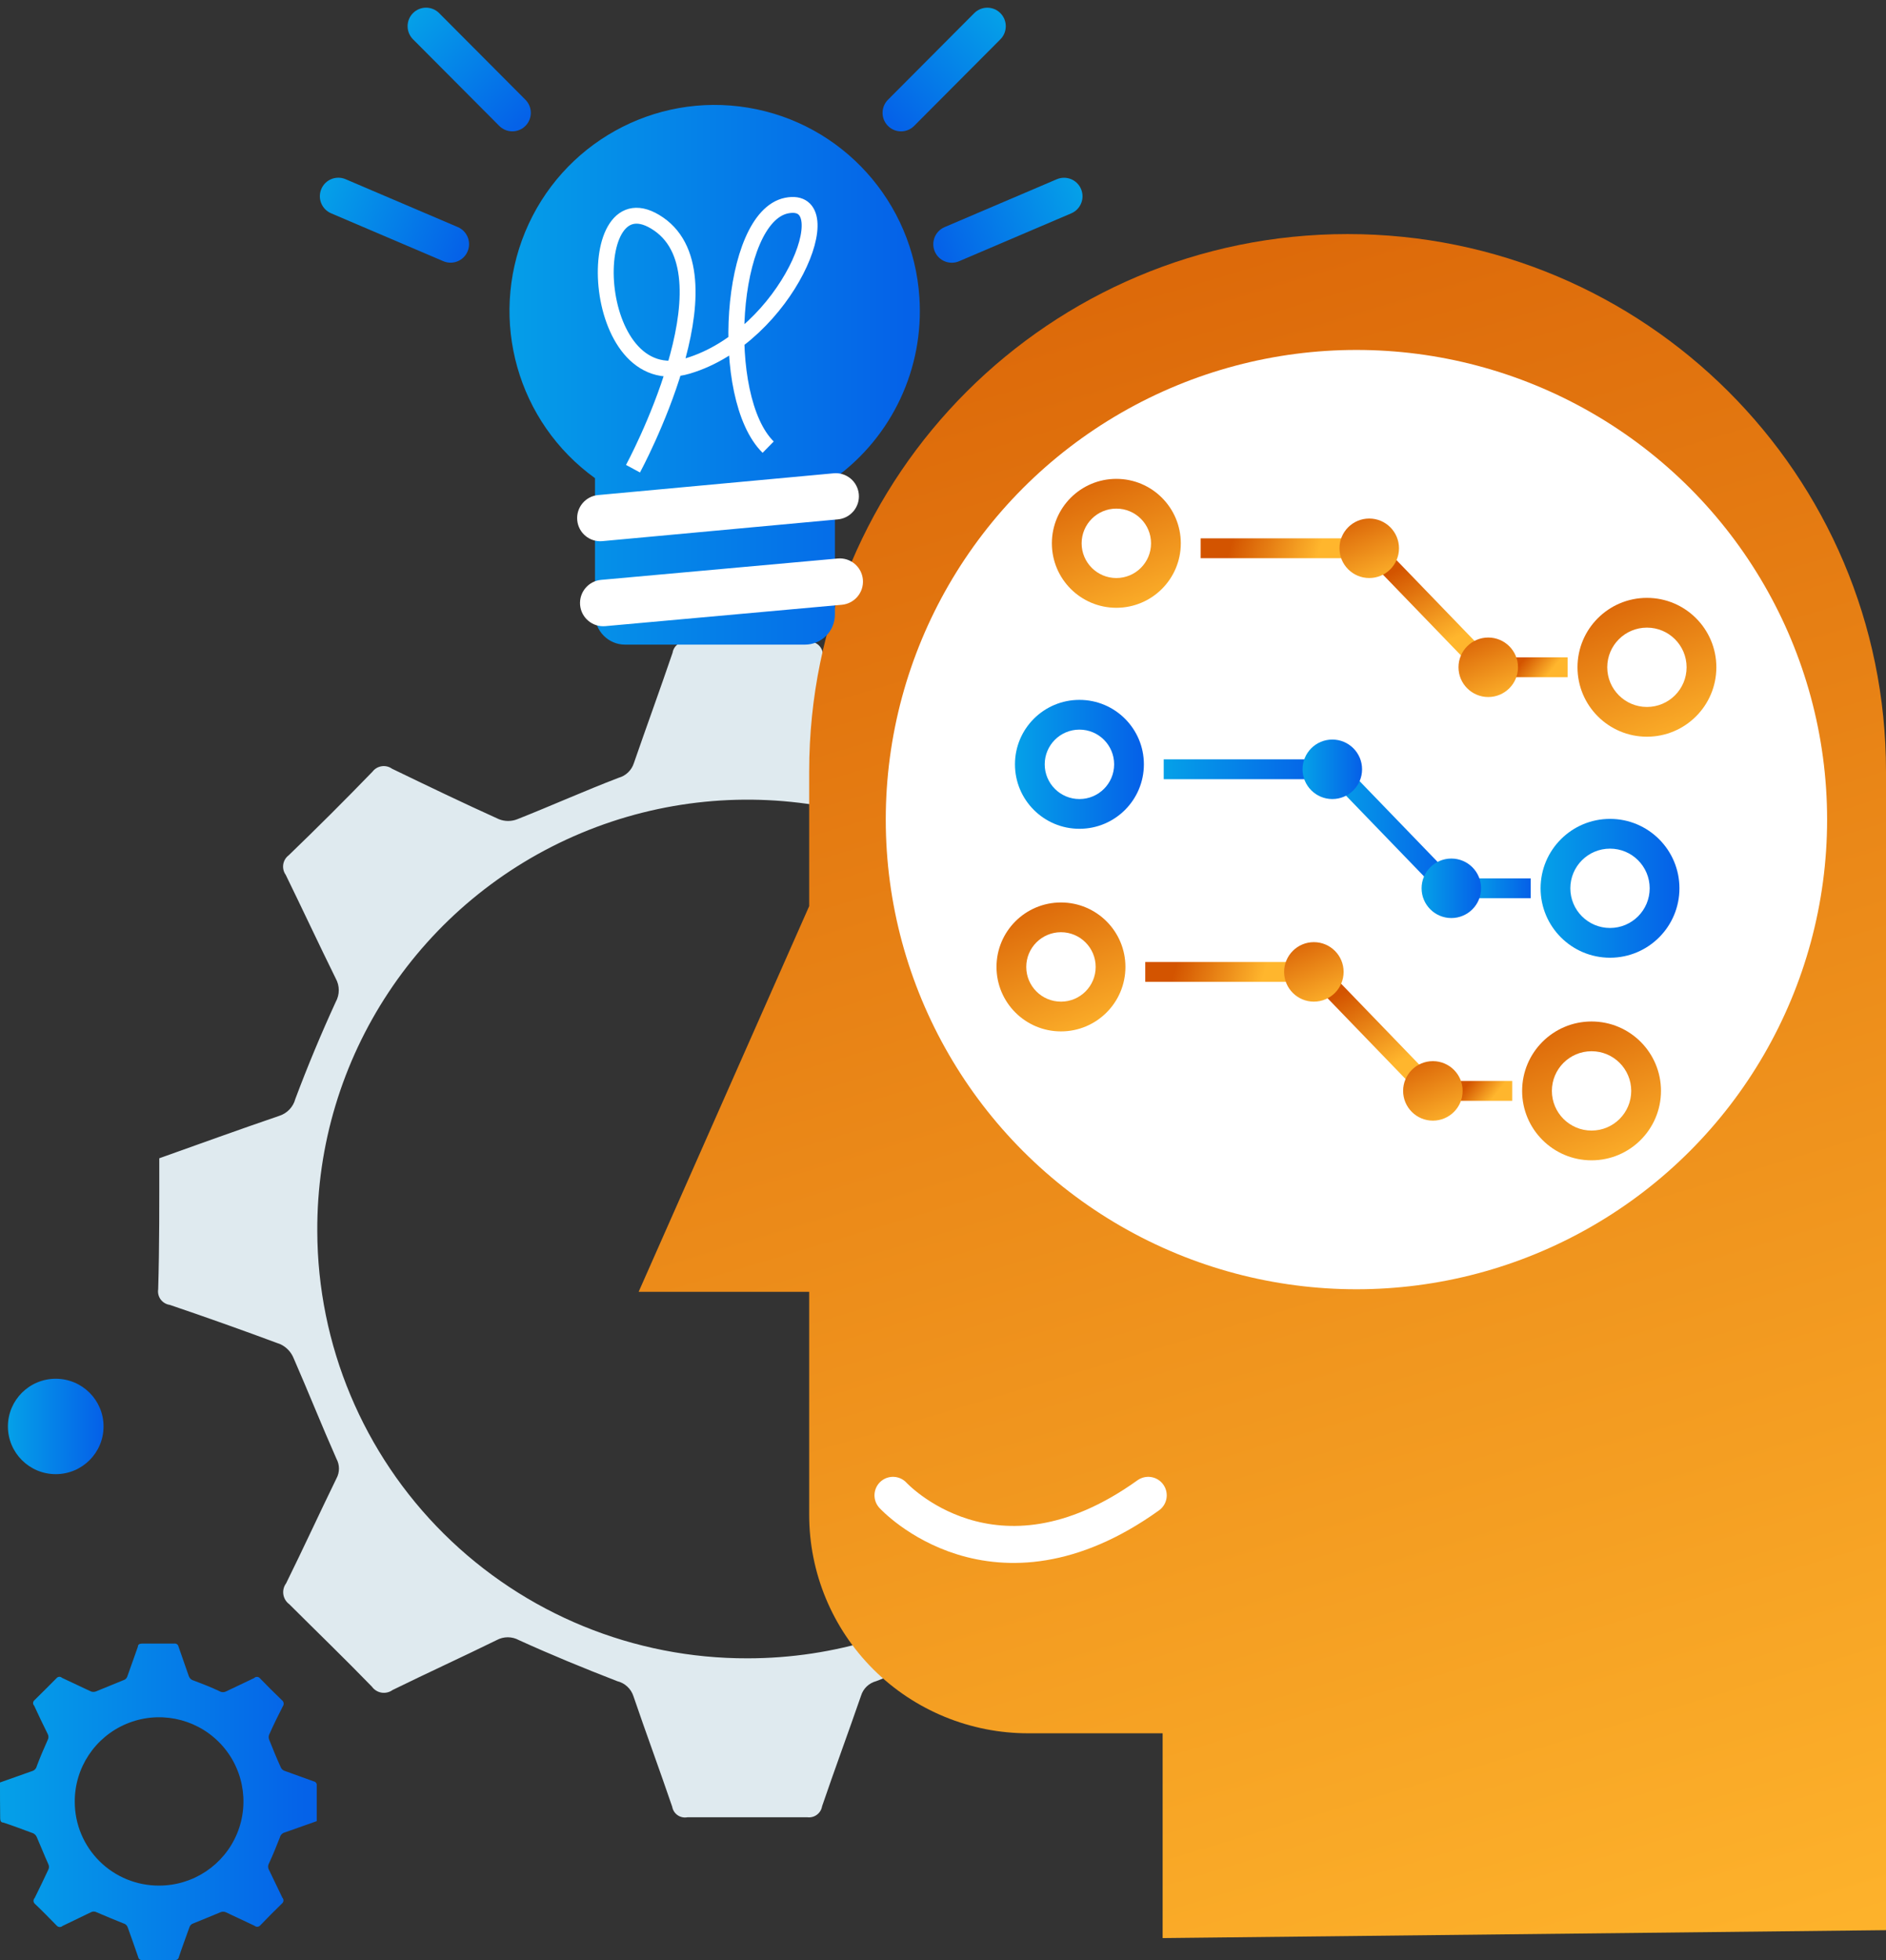 <?xml version="1.0" encoding="UTF-8"?>
<svg width="103px" height="107px" viewBox="0 0 103 107" version="1.1" xmlns="http://www.w3.org/2000/svg" xmlns:xlink="http://www.w3.org/1999/xlink">
    <rect x="0" y="0" width="103" height="107" fill="#333333" stroke="none"/>
    <title>Group 2</title>
    <defs>
        <linearGradient x1="-0.618%" y1="50%" x2="96.185%" y2="50%" id="linearGradient-1">
            <stop stop-color="#05A1E8" offset="0%"></stop>
            <stop stop-color="#0562E8" offset="100%"></stop>
        </linearGradient>
        <linearGradient x1="32.99%" y1="-28.345%" x2="63.581%" y2="112.548%" id="linearGradient-2">
            <stop stop-color="#D35400" offset="0%"></stop>
            <stop stop-color="#FFB62D" offset="100%"></stop>
        </linearGradient>
        <linearGradient x1="-0.618%" y1="50%" x2="96.185%" y2="50%" id="linearGradient-3">
            <stop stop-color="#05A1E8" offset="0%"></stop>
            <stop stop-color="#0562E8" offset="100%"></stop>
        </linearGradient>
        <linearGradient x1="-0.618%" y1="50%" x2="96.185%" y2="50%" id="linearGradient-4">
            <stop stop-color="#05A1E8" offset="0%"></stop>
            <stop stop-color="#0562E8" offset="100%"></stop>
        </linearGradient>
        <linearGradient x1="-0.618%" y1="50%" x2="96.185%" y2="50%" id="linearGradient-5">
            <stop stop-color="#05A1E8" offset="0%"></stop>
            <stop stop-color="#0562E8" offset="100%"></stop>
        </linearGradient>
        <linearGradient x1="-0.618%" y1="50%" x2="96.185%" y2="50%" id="linearGradient-6">
            <stop stop-color="#05A1E8" offset="0%"></stop>
            <stop stop-color="#0562E8" offset="100%"></stop>
        </linearGradient>
        <linearGradient x1="18.282%" y1="-28.276%" x2="75.323%" y2="112.494%" id="linearGradient-7">
            <stop stop-color="#D35400" offset="0%"></stop>
            <stop stop-color="#FFB62D" offset="100%"></stop>
        </linearGradient>
        <linearGradient x1="18.282%" y1="-28.276%" x2="75.323%" y2="112.494%" id="linearGradient-8">
            <stop stop-color="#D35400" offset="0%"></stop>
            <stop stop-color="#FFB62D" offset="100%"></stop>
        </linearGradient>
        <linearGradient x1="18.282%" y1="48.777%" x2="75.323%" y2="50.976%" id="linearGradient-9">
            <stop stop-color="#D35400" offset="0%"></stop>
            <stop stop-color="#FFB62D" offset="100%"></stop>
        </linearGradient>
        <linearGradient x1="18.282%" y1="41.303%" x2="75.323%" y2="56.944%" id="linearGradient-10">
            <stop stop-color="#D35400" offset="0%"></stop>
            <stop stop-color="#FFB62D" offset="100%"></stop>
        </linearGradient>
        <linearGradient x1="18.282%" y1="48.772%" x2="75.323%" y2="50.981%" id="linearGradient-11">
            <stop stop-color="#D35400" offset="0%"></stop>
            <stop stop-color="#FFB62D" offset="100%"></stop>
        </linearGradient>
        <linearGradient x1="18.282%" y1="-28.276%" x2="75.323%" y2="112.494%" id="linearGradient-12">
            <stop stop-color="#D35400" offset="0%"></stop>
            <stop stop-color="#FFB62D" offset="100%"></stop>
        </linearGradient>
        <linearGradient x1="-0.618%" y1="50%" x2="96.185%" y2="50%" id="linearGradient-13">
            <stop stop-color="#05A1E8" offset="0%"></stop>
            <stop stop-color="#0562E8" offset="100%"></stop>
        </linearGradient>
        <linearGradient x1="-0.618%" y1="50%" x2="96.185%" y2="50%" id="linearGradient-14">
            <stop stop-color="#05A1E8" offset="0%"></stop>
            <stop stop-color="#0562E8" offset="100%"></stop>
        </linearGradient>
        <linearGradient x1="-0.618%" y1="50%" x2="96.185%" y2="50%" id="linearGradient-15">
            <stop stop-color="#05A1E8" offset="0%"></stop>
            <stop stop-color="#0562E8" offset="100%"></stop>
        </linearGradient>
        <linearGradient x1="-0.618%" y1="50%" x2="96.185%" y2="50%" id="linearGradient-16">
            <stop stop-color="#05A1E8" offset="0%"></stop>
            <stop stop-color="#0562E8" offset="100%"></stop>
        </linearGradient>
        <linearGradient x1="-0.618%" y1="50%" x2="96.185%" y2="50%" id="linearGradient-17">
            <stop stop-color="#05A1E8" offset="0%"></stop>
            <stop stop-color="#0562E8" offset="100%"></stop>
        </linearGradient>
        <linearGradient x1="-0.618%" y1="50%" x2="96.185%" y2="50%" id="linearGradient-18">
            <stop stop-color="#05A1E8" offset="0%"></stop>
            <stop stop-color="#0562E8" offset="100%"></stop>
        </linearGradient>
    </defs>
    <g id="Page-1" stroke="none" stroke-width="1" fill="none" fill-rule="evenodd">
        <g id="Artboard-Copy-4" transform="translate(-8, -7)">
            <g id="Group-2" transform="translate(8, 7)">
                <path d="M-1.13464535e-13,97.305 L1.764,96.681 C1.886,96.644 1.979,96.544 2.006,96.42 C2.187,95.937 2.389,95.465 2.601,94.992 C2.662,94.886 2.662,94.756 2.601,94.65 C2.349,94.137 2.107,93.645 1.865,93.112 C1.788,93.034 1.788,92.909 1.865,92.83 C2.288,92.418 2.691,92.006 3.105,91.594 C3.183,91.517 3.309,91.517 3.387,91.594 L4.97,92.338 C5.054,92.368 5.147,92.368 5.232,92.338 L6.734,91.724 C6.839,91.698 6.924,91.617 6.955,91.513 L7.53,89.895 C7.53,89.774 7.621,89.724 7.752,89.724 C8.336,89.724 8.931,89.724 9.516,89.724 C9.624,89.705 9.727,89.777 9.748,89.884 C9.929,90.427 10.131,90.96 10.312,91.503 C10.352,91.614 10.441,91.7 10.554,91.734 C11.038,91.915 11.562,92.117 11.995,92.328 C12.108,92.392 12.246,92.392 12.358,92.328 C12.862,92.086 13.366,91.855 13.881,91.604 C13.92,91.563 13.975,91.54 14.032,91.54 C14.089,91.54 14.143,91.563 14.183,91.604 C14.579,92.013 14.983,92.415 15.393,92.81 C15.445,92.848 15.481,92.906 15.49,92.971 C15.499,93.035 15.483,93.1 15.443,93.152 C15.181,93.665 14.939,94.158 14.697,94.7 C14.667,94.785 14.667,94.877 14.697,94.962 C14.899,95.465 15.1,95.967 15.322,96.45 C15.354,96.543 15.423,96.62 15.514,96.661 L17.157,97.254 C17.217,97.254 17.298,97.355 17.298,97.405 C17.298,98.069 17.298,98.722 17.298,99.416 L15.564,100.029 C15.424,100.063 15.315,100.172 15.282,100.311 C15.1,100.783 14.909,101.246 14.697,101.708 C14.626,101.826 14.626,101.973 14.697,102.09 L15.423,103.599 C15.501,103.68 15.501,103.809 15.423,103.89 C15.009,104.292 14.596,104.705 14.193,105.127 C14.109,105.2 13.984,105.2 13.901,105.127 L12.318,104.383 C12.233,104.353 12.141,104.353 12.056,104.383 C11.562,104.584 11.048,104.805 10.564,104.996 C10.457,105.027 10.373,105.11 10.342,105.217 C10.151,105.76 9.949,106.293 9.768,106.836 C9.76,106.887 9.733,106.933 9.691,106.963 C9.649,106.993 9.597,107.006 9.546,106.997 C8.951,106.997 8.367,106.997 7.772,106.997 C7.669,107.015 7.57,106.948 7.55,106.846 C7.369,106.303 7.167,105.76 6.976,105.217 C6.94,105.106 6.848,105.022 6.734,104.996 C6.25,104.802 5.766,104.601 5.282,104.393 C5.182,104.337 5.06,104.337 4.959,104.393 L3.417,105.137 C3.332,105.216 3.2,105.216 3.115,105.137 C2.712,104.725 2.308,104.312 1.895,103.92 C1.809,103.834 1.809,103.695 1.895,103.609 C2.147,103.096 2.389,102.603 2.641,102.06 C2.686,101.968 2.686,101.861 2.641,101.769 C2.419,101.276 2.218,100.763 2.006,100.281 C1.967,100.194 1.9,100.123 1.814,100.08 C1.27,99.878 0.736,99.677 0.192,99.496 C0.06,99.496 0.01,99.406 0.01,99.265 C-1.13464535e-13,98.592 -1.13464535e-13,97.948 -1.13464535e-13,97.305 Z M8.689,102.935 C10.555,102.935 12.237,101.812 12.948,100.091 C13.659,98.371 13.26,96.392 11.936,95.08 C10.612,93.769 8.626,93.383 6.905,94.104 C5.185,94.825 4.07,96.509 4.083,98.37 C4.085,99.585 4.572,100.749 5.437,101.606 C6.301,102.462 7.471,102.94 8.689,102.935 L8.689,102.935 Z" id="Shape" fill="url(#linearGradient-1)" fill-rule="nonzero"></path>
                <path d="M8.699,63.23 C10.897,62.446 13.064,61.662 15.241,60.918 C15.677,60.783 16.013,60.433 16.128,59.993 C16.8,58.203 17.536,56.437 18.336,54.694 C18.557,54.297 18.557,53.815 18.336,53.417 C17.409,51.537 16.522,49.637 15.604,47.757 C15.361,47.416 15.432,46.944 15.766,46.691 C17.318,45.196 18.843,43.675 20.342,42.126 C20.596,41.794 21.069,41.722 21.41,41.965 C23.346,42.901 25.291,43.836 27.247,44.72 C27.571,44.849 27.931,44.849 28.255,44.72 C30.11,43.986 31.924,43.172 33.789,42.458 C34.181,42.349 34.492,42.05 34.616,41.664 C35.311,39.653 36.047,37.642 36.732,35.631 C36.794,35.243 37.159,34.978 37.549,35.038 C39.726,35.038 41.914,35.038 44.091,35.038 C44.48,34.97 44.851,35.225 44.928,35.611 C45.603,37.622 46.349,39.633 47.045,41.644 C47.174,42.055 47.511,42.368 47.932,42.468 C49.716,43.162 51.49,43.886 53.234,44.67 C53.653,44.907 54.166,44.907 54.585,44.67 C56.439,43.785 58.324,42.89 60.209,41.976 C60.384,41.851 60.602,41.801 60.814,41.836 C61.026,41.872 61.215,41.991 61.338,42.167 C62.8,43.675 64.282,45.183 65.804,46.621 C65.998,46.761 66.127,46.974 66.161,47.211 C66.195,47.448 66.132,47.688 65.985,47.877 C65.018,49.818 64.11,51.688 63.233,53.629 C63.122,53.959 63.144,54.319 63.294,54.634 C64.03,56.474 64.796,58.314 65.592,60.134 C65.733,60.468 65.991,60.739 66.318,60.898 C68.334,61.652 70.35,62.346 72.366,63.09 C72.588,63.18 72.9,63.472 72.9,63.673 C72.9,66.106 72.9,68.539 72.9,71.002 C70.753,71.767 68.636,72.541 66.499,73.265 C66.001,73.422 65.62,73.825 65.491,74.33 C64.856,76.07 64.131,77.789 63.344,79.478 C63.092,79.914 63.092,80.45 63.344,80.886 C64.262,82.746 65.128,84.626 66.046,86.486 C66.282,86.83 66.207,87.299 65.874,87.552 C64.322,89.053 62.797,90.575 61.298,92.117 C61.044,92.451 60.567,92.518 60.229,92.267 C58.294,91.332 56.349,90.397 54.383,89.512 C54.059,89.387 53.699,89.387 53.375,89.512 C51.53,90.246 49.706,91.061 47.851,91.775 C47.456,91.879 47.143,92.179 47.024,92.569 C46.329,94.58 45.583,96.591 44.897,98.602 C44.835,98.986 44.479,99.253 44.091,99.205 C41.904,99.205 39.726,99.205 37.539,99.205 C37.353,99.24 37.161,99.199 37.005,99.091 C36.85,98.983 36.744,98.818 36.712,98.632 C36.027,96.621 35.281,94.61 34.595,92.599 C34.464,92.189 34.128,91.877 33.708,91.775 C31.894,91.071 30.1,90.337 28.336,89.533 C27.959,89.327 27.503,89.327 27.126,89.533 C25.241,90.458 23.326,91.332 21.441,92.257 C21.267,92.383 21.05,92.435 20.838,92.401 C20.627,92.367 20.437,92.25 20.312,92.076 C18.83,90.548 17.288,89.06 15.796,87.572 C15.435,87.305 15.358,86.797 15.624,86.436 C16.562,84.536 17.449,82.605 18.376,80.705 C18.557,80.373 18.557,79.971 18.376,79.639 C17.57,77.819 16.834,75.969 16.038,74.149 C15.904,73.814 15.648,73.541 15.322,73.385 C13.306,72.635 11.29,71.917 9.274,71.234 C9.075,71.206 8.896,71.1 8.776,70.94 C8.657,70.779 8.607,70.577 8.639,70.379 C8.709,67.986 8.699,65.623 8.699,63.23 Z M40.835,90.528 C50.35,90.524 58.923,84.797 62.549,76.023 C66.175,67.249 64.138,57.16 57.389,50.469 C50.641,43.779 40.514,41.808 31.74,45.477 C22.965,49.147 17.275,57.732 17.328,67.222 C17.347,73.422 19.834,79.36 24.242,83.731 C28.651,88.102 34.619,90.547 40.835,90.528 L40.835,90.528 Z" id="Shape" fill="#DFEAEF" fill-rule="nonzero"></path>
                <path d="M63.495,105.8 L63.495,94.62 L56.177,94.62 C53.001,94.628 49.953,93.375 47.704,91.138 C45.456,88.901 44.192,85.863 44.192,82.696 L44.192,70.52 L34.878,70.52 L44.192,49.466 L44.192,42.106 C44.192,25.909 57.356,12.778 73.596,12.778 L73.596,12.778 C89.835,12.778 103,25.909 103,42.106 L103,105.368 L63.495,105.8 Z" id="Path" fill="url(#linearGradient-2)" fill-rule="nonzero"></path>
                <ellipse id="Oval" fill="#FFFFFF" cx="74.079" cy="44.742" rx="25.705" ry="25.639"></ellipse>
                <path d="M48.768,81.63 C48.768,81.63 54.292,87.662 62.709,81.63" id="Path" stroke="#FFFFFF" stroke-width="2.02" stroke-linecap="round"></path>
                <g id="Group" transform="translate(17.143, -0)">
                    <path d="M33.068,16.236 C33.325,20.101 31.582,23.826 28.454,26.096 L28.454,33.543 C28.456,33.98 28.284,34.398 27.977,34.707 C27.671,35.016 27.254,35.19 26.819,35.19 L16.992,35.19 C16.086,35.19 15.351,34.453 15.351,33.543 L15.351,26.103 C11.122,23.056 9.543,17.487 11.538,12.661 C13.534,7.836 18.579,5.026 23.716,5.879 C28.853,6.731 32.727,11.022 33.068,16.236 L33.068,16.236 Z" id="Path" fill="url(#linearGradient-3)" fill-rule="nonzero"></path>
                    <path d="M15.613,26.428 L28.529,26.424 C29.226,26.424 29.792,26.989 29.792,27.686 C29.792,27.686 29.792,27.686 29.792,27.687 C29.792,28.384 29.226,28.95 28.528,28.95 L15.612,28.954 C14.915,28.954 14.349,28.389 14.349,27.692 C14.349,27.692 14.349,27.692 14.349,27.691 C14.349,26.994 14.915,26.428 15.613,26.428 Z" id="Rectangle" fill="#FFFFFF" fill-rule="nonzero" transform="translate(22.071, 27.689) rotate(-5.26) translate(-22.071, -27.689) "></path>
                    <path d="M15.776,31.069 L28.745,31.065 C29.445,31.064 30.012,31.632 30.013,32.332 C30.013,32.332 30.013,32.332 30.013,32.332 C30.012,33.033 29.445,33.601 28.744,33.601 L15.775,33.605 C15.075,33.605 14.508,33.038 14.507,32.338 C14.507,32.338 14.507,32.338 14.507,32.337 C14.508,31.637 15.075,31.069 15.776,31.069 Z" id="Rectangle" fill="#FFFFFF" fill-rule="nonzero" transform="translate(22.26, 32.335) rotate(-5.143) translate(-22.26, -32.335) "></path>
                    <path d="M17.427,25.587 C17.427,25.587 23.076,15.151 18.825,12.228 C14.574,9.304 14.949,21.606 20.413,19.979 C25.877,18.352 28.948,10.601 25.818,11.222 C22.687,11.844 22.067,21.718 24.809,24.41" id="Path" stroke="#FFFFFF" stroke-width="0.867"></path>
                    <path d="M1.068,11.005 L7.73,11.013 C8.289,11.014 8.742,11.467 8.742,12.026 C8.743,12.583 8.292,13.035 7.735,13.036 C7.734,13.036 7.733,13.036 7.732,13.036 L1.07,13.028 C0.511,13.027 0.058,12.574 0.058,12.015 C0.057,11.458 0.508,11.006 1.065,11.005 C1.066,11.005 1.067,11.005 1.068,11.005 Z" id="Rectangle" fill="url(#linearGradient-4)" fill-rule="nonzero" transform="translate(4.4, 12.02) rotate(23.03) translate(-4.4, -12.02) "></path>
                    <path d="M5.142,2.779 L11.817,2.791 C12.376,2.792 12.828,3.244 12.829,3.802 C12.83,4.358 12.38,4.81 11.824,4.811 C11.823,4.811 11.822,4.811 11.821,4.811 L5.146,4.799 C4.588,4.798 4.135,4.346 4.134,3.788 C4.133,3.232 4.583,2.78 5.139,2.779 C5.14,2.779 5.141,2.779 5.142,2.779 Z" id="Rectangle" fill="url(#linearGradient-5)" fill-rule="nonzero" transform="translate(8.482, 3.795) rotate(45) translate(-8.482, -3.795) "></path>
                    <path d="M34.572,11.016 L41.234,11.007 C41.792,11.007 42.244,11.458 42.245,12.015 C42.245,12.016 42.245,12.017 42.245,12.017 C42.244,12.576 41.791,13.029 41.232,13.03 L34.57,13.038 C34.013,13.039 33.56,12.588 33.56,12.031 C33.56,12.03 33.56,12.029 33.56,12.028 C33.56,11.469 34.013,11.016 34.572,11.016 Z" id="Rectangle" fill="url(#linearGradient-4)" fill-rule="nonzero" transform="translate(37.902, 12.023) rotate(156.97) translate(-37.902, -12.023) "></path>
                    <path d="M31.087,2.792 L37.762,2.781 C38.318,2.78 38.769,3.23 38.77,3.786 C38.77,3.787 38.77,3.788 38.77,3.789 C38.769,4.347 38.317,4.8 37.758,4.801 L31.083,4.812 C30.527,4.813 30.076,4.363 30.075,3.807 C30.075,3.806 30.075,3.805 30.075,3.804 C30.076,3.246 30.528,2.793 31.087,2.792 Z" id="Rectangle" fill="url(#linearGradient-5)" fill-rule="nonzero" transform="translate(34.422, 3.796) rotate(135) translate(-34.422, -3.796) "></path>
                </g>
                <ellipse id="Oval" fill="url(#linearGradient-6)" fill-rule="nonzero" cx="3.044" cy="77.87" rx="2.611" ry="2.604"></ellipse>
                <g id="Group-16-Copy-2" transform="translate(57.446, 26.141)" fill-rule="nonzero">
                    <path d="M32.498,6.497 C34.591,6.497 36.289,8.193 36.289,10.286 C36.289,12.379 34.591,14.076 32.498,14.076 C30.404,14.076 28.706,12.379 28.706,10.286 C28.706,8.193 30.404,6.497 32.498,6.497 Z M32.498,8.121 C31.301,8.121 30.331,9.09 30.331,10.286 C30.331,11.482 31.301,12.452 32.498,12.452 C33.694,12.452 34.664,11.482 34.664,10.286 C34.664,9.09 33.694,8.121 32.498,8.121 Z" id="Combined-Shape" fill="url(#linearGradient-7)"></path>
                    <path d="M3.521,0 C5.465,0 7.041,1.576 7.041,3.519 C7.041,5.463 5.465,7.038 3.521,7.038 C1.576,7.038 0,5.463 0,3.519 C0,1.576 1.576,0 3.521,0 Z M3.521,1.624 C2.474,1.624 1.625,2.473 1.625,3.519 C1.625,4.566 2.474,5.414 3.521,5.414 C4.568,5.414 5.416,4.566 5.416,3.519 C5.416,2.473 4.568,1.624 3.521,1.624 Z" id="Combined-Shape-Copy-17" fill="url(#linearGradient-8)"></path>
                    <rect id="Rectangle" fill="url(#linearGradient-9)" x="8.124" y="3.248" width="8.666" height="1.083"></rect>
                    <rect id="Rectangle-Copy-116" fill="url(#linearGradient-10)" x="24.915" y="9.745" width="3.25" height="1.083"></rect>
                    <polygon id="Rectangle-Copy-115" fill="url(#linearGradient-11)" transform="translate(20.582, 7.038) rotate(46) translate(-20.582, -7.038) " points="16.25 6.497 24.914 6.496 24.914 7.579 16.25 7.58"></polygon>
                    <ellipse id="Oval" fill="url(#linearGradient-12)" cx="17.332" cy="3.79" rx="1.625" ry="1.624"></ellipse>
                    <ellipse id="Oval-Copy-12" fill="url(#linearGradient-12)" cx="23.832" cy="10.286" rx="1.625" ry="1.624"></ellipse>
                </g>
                <g id="Group-16-Copy-3" transform="translate(55.43, 38.206)" fill-rule="nonzero">
                    <path d="M32.498,6.497 C34.591,6.497 36.289,8.193 36.289,10.286 C36.289,12.379 34.591,14.076 32.498,14.076 C30.404,14.076 28.706,12.379 28.706,10.286 C28.706,8.193 30.404,6.497 32.498,6.497 Z M32.498,8.121 C31.301,8.121 30.331,9.09 30.331,10.286 C30.331,11.482 31.301,12.452 32.498,12.452 C33.694,12.452 34.664,11.482 34.664,10.286 C34.664,9.09 33.694,8.121 32.498,8.121 Z" id="Combined-Shape" fill="url(#linearGradient-13)"></path>
                    <path d="M3.521,0 C5.465,0 7.041,1.576 7.041,3.519 C7.041,5.463 5.465,7.038 3.521,7.038 C1.576,7.038 0,5.463 0,3.519 C0,1.576 1.576,0 3.521,0 Z M3.521,1.624 C2.474,1.624 1.625,2.473 1.625,3.519 C1.625,4.566 2.474,5.414 3.521,5.414 C4.568,5.414 5.416,4.566 5.416,3.519 C5.416,2.473 4.568,1.624 3.521,1.624 Z" id="Combined-Shape-Copy-17" fill="url(#linearGradient-14)"></path>
                    <rect id="Rectangle" fill="url(#linearGradient-15)" x="8.124" y="3.248" width="8.666" height="1.083"></rect>
                    <rect id="Rectangle-Copy-116" fill="url(#linearGradient-16)" x="24.915" y="9.745" width="3.25" height="1.083"></rect>
                    <polygon id="Rectangle-Copy-115" fill="url(#linearGradient-17)" points="17.961 3.546 23.981 9.777 23.202 10.53 17.182 4.299"></polygon>
                    <ellipse id="Oval" fill="url(#linearGradient-18)" cx="17.332" cy="3.79" rx="1.625" ry="1.624"></ellipse>
                    <ellipse id="Oval-Copy-12" fill="url(#linearGradient-18)" cx="23.832" cy="10.286" rx="1.625" ry="1.624"></ellipse>
                </g>
                <g id="Group-16-Copy-4" transform="translate(54.422, 49.266)" fill-rule="nonzero">
                    <path d="M32.498,6.497 C34.591,6.497 36.289,8.193 36.289,10.286 C36.289,12.379 34.591,14.076 32.498,14.076 C30.404,14.076 28.706,12.379 28.706,10.286 C28.706,8.193 30.404,6.497 32.498,6.497 Z M32.498,8.121 C31.301,8.121 30.331,9.09 30.331,10.286 C30.331,11.482 31.301,12.452 32.498,12.452 C33.694,12.452 34.664,11.482 34.664,10.286 C34.664,9.09 33.694,8.121 32.498,8.121 Z" id="Combined-Shape" fill="url(#linearGradient-7)"></path>
                    <path d="M3.521,0 C5.465,0 7.041,1.576 7.041,3.519 C7.041,5.463 5.465,7.038 3.521,7.038 C1.576,7.038 0,5.463 0,3.519 C0,1.576 1.576,0 3.521,0 Z M3.521,1.624 C2.474,1.624 1.625,2.473 1.625,3.519 C1.625,4.566 2.474,5.414 3.521,5.414 C4.568,5.414 5.416,4.566 5.416,3.519 C5.416,2.473 4.568,1.624 3.521,1.624 Z" id="Combined-Shape-Copy-17" fill="url(#linearGradient-8)"></path>
                    <rect id="Rectangle" fill="url(#linearGradient-9)" x="8.124" y="3.248" width="8.666" height="1.083"></rect>
                    <rect id="Rectangle-Copy-116" fill="url(#linearGradient-10)" x="24.915" y="9.745" width="3.25" height="1.083"></rect>
                    <polygon id="Rectangle-Copy-115" fill="url(#linearGradient-11)" transform="translate(20.582, 7.038) rotate(46) translate(-20.582, -7.038) " points="16.25 6.497 24.914 6.496 24.914 7.579 16.25 7.58"></polygon>
                    <ellipse id="Oval" fill="url(#linearGradient-12)" cx="17.332" cy="3.79" rx="1.625" ry="1.624"></ellipse>
                    <ellipse id="Oval-Copy-12" fill="url(#linearGradient-12)" cx="23.832" cy="10.286" rx="1.625" ry="1.624"></ellipse>
                </g>
            </g>
        </g>
    </g>
</svg>